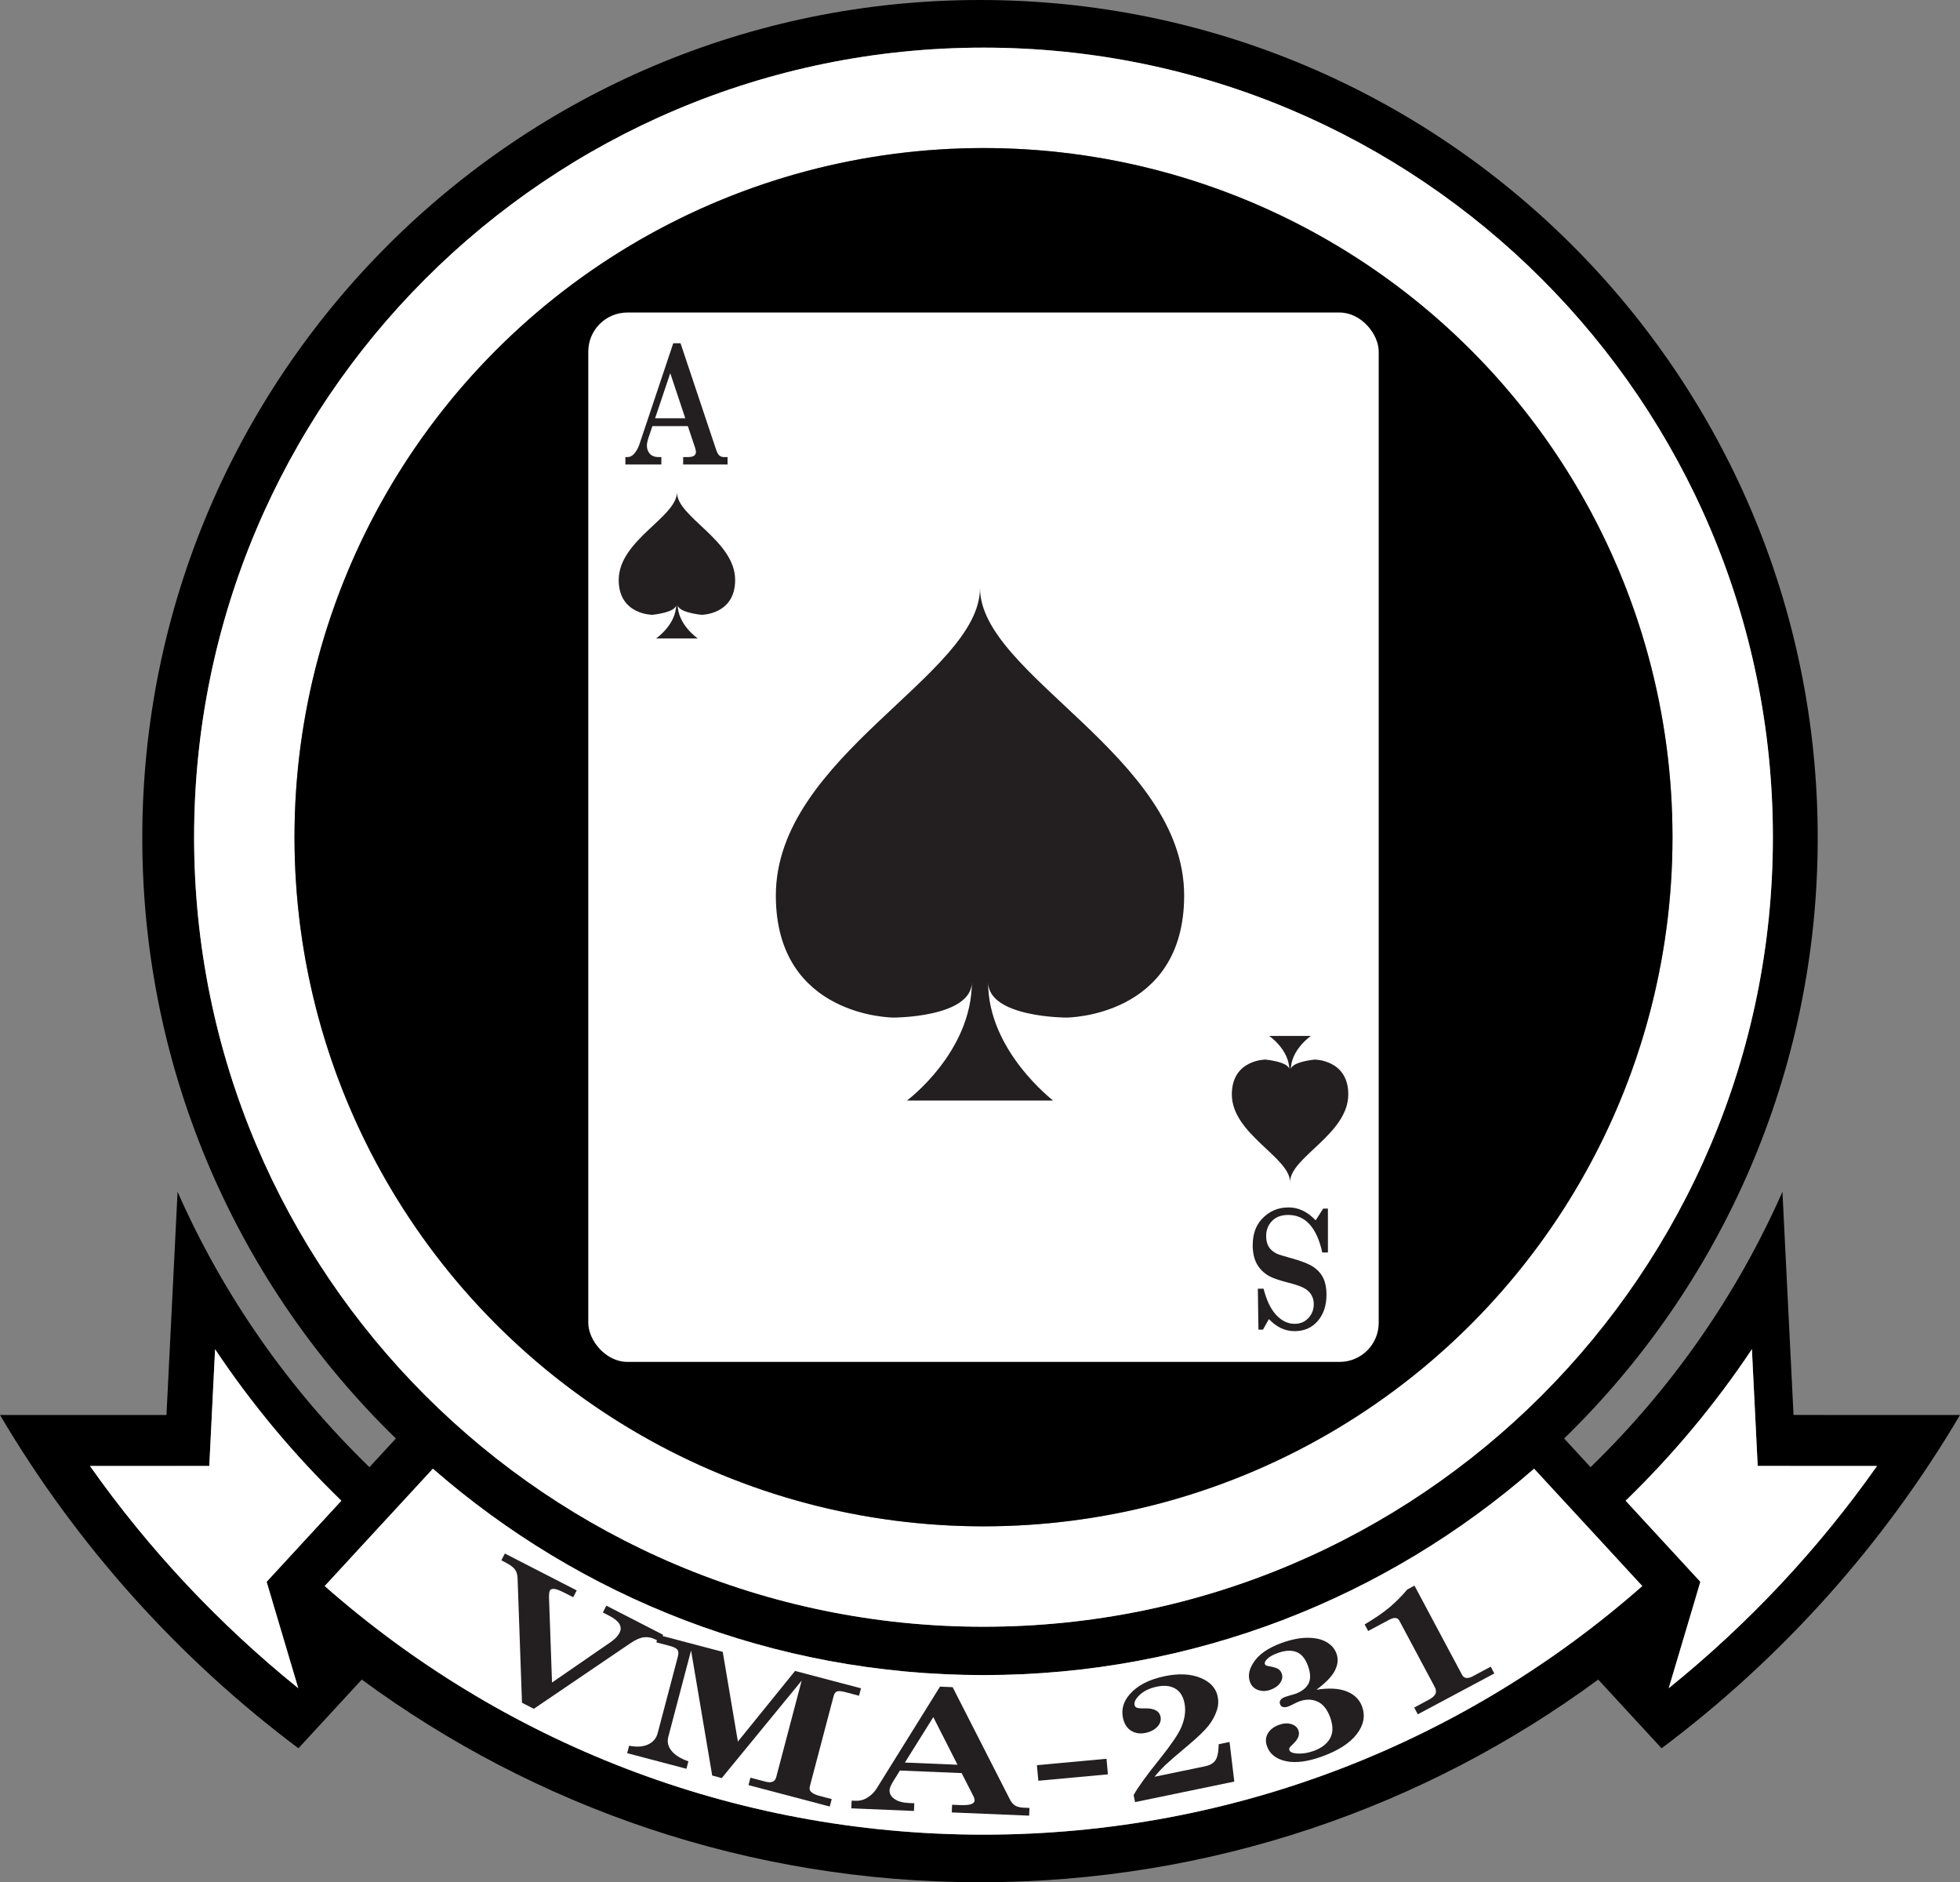 <?xml version="1.0" encoding="UTF-8"?><svg id="Layer_2" xmlns="http://www.w3.org/2000/svg" viewBox="0 0 358.86 344.55"><rect x="0" y="0" width="358.86" height="344.55" fill="#808080" stroke="none"/><defs><style>.cls-1{fill:#fff;}.cls-2{fill:#231f20;}</style></defs><g id="Layer_1-2"><g><g><path d="m349.31,259.02h9.55c-14.02,23.78-32.64,44.52-54.64,61.01l-5.56-6.03-6.04-6.55c-31.69,23.32-70.83,37.1-113.19,37.1s-81.5-13.78-113.19-37.1l-6.04,6.55-5.56,6.03c-22-16.49-40.62-37.23-54.64-61.01h30.48s1.17-23.51,1.17-23.51l.86-17.35c8.4,19.04,20.4,36.13,35.13,50.41l4.84-5.25c-28.64-27.86-46.43-66.82-46.43-109.94C26.05,68.67,94.72,0,179.43,0s153.38,68.67,153.38,153.38c0,43.12-17.79,82.08-46.43,109.94l4.84,5.25c14.73-14.28,26.73-31.37,35.13-50.41l.86,17.35,1.17,23.5h0s10.4.01,10.4.01h10.53Zm-5.64,9.33h-21.85s-1.06-21.37-1.06-21.37c-6.71,10.06-14.47,19.35-23.12,27.73l9.18,9.96,4.5,4.88-1.11,3.75-4.68,15.73c7.26-5.86,14.1-12.21,20.48-19.01,6.38-6.8,12.28-14.04,17.66-21.67Zm-42.98,21.98l-9.19-9.97-5.78-6.26-4.84-5.25c-26.96,23.53-62.22,37.78-100.81,37.78s-73.85-14.25-100.81-37.78l-4.84,5.25-5.78,6.26-9.19,9.97c32.17,28.32,74.39,45.51,120.62,45.51s88.45-17.19,120.62-45.51Zm23.91-137.08c0-79.82-64.71-144.53-144.53-144.53S35.54,73.43,35.54,153.25s64.71,144.53,144.53,144.53,144.53-64.71,144.53-144.53ZM53.32,284.67l9.18-9.96c-8.65-8.38-16.41-17.67-23.12-27.73l-1.06,21.36h0s-10.89.01-10.89.01h-10.96c5.38,7.63,11.28,14.87,17.66,21.67,6.38,6.8,13.22,13.15,20.48,19.01l-4.68-15.73-1.11-3.75,4.5-4.88Z"/><path class="cls-1" d="m332.71,268.35h10.96c-5.38,7.63-11.28,14.87-17.66,21.67-6.38,6.8-13.22,13.15-20.48,19.01l4.68-15.73,1.11-3.75-4.5-4.88-9.18-9.96c8.65-8.38,16.41-17.67,23.12-27.73l1.06,21.36h0s10.89.01,10.89.01Z"/><path class="cls-1" d="m291.5,280.36l9.19,9.97c-32.17,28.32-74.39,45.51-120.62,45.51s-88.45-17.19-120.62-45.51l9.19-9.97,5.78-6.26,4.84-5.25c26.96,23.53,62.22,37.78,100.81,37.78s73.85-14.25,100.81-37.78l4.84,5.25,5.78,6.26Z"/><path class="cls-1" d="m180.07,8.72c79.82,0,144.53,64.71,144.53,144.53s-64.71,144.53-144.53,144.53S35.54,233.07,35.54,153.25,100.25,8.72,180.07,8.72Zm126.15,144.53c0-69.67-56.48-126.15-126.15-126.15s-126.15,56.48-126.15,126.15,56.48,126.15,126.15,126.15,126.15-56.48,126.15-126.15Z"/><circle cx="180.07" cy="153.25" r="126.15"/><path class="cls-1" d="m62.5,274.71l-9.18,9.96-4.5,4.88,1.11,3.75,4.68,15.73c-7.26-5.86-14.1-12.21-20.48-19.01-6.38-6.8-12.28-14.04-17.66-21.67h21.85s1.06-21.37,1.06-21.37c6.71,10.06,14.47,19.35,23.12,27.73Z"/></g><rect class="cls-1" x="107.71" y="57.21" width="144.72" height="192.09" rx="7.15" ry="7.15"/><path class="cls-2" d="m192.81,201.46c-.01-.05-11.97-9.14-11.89-21.7,0,6.51,14.32,6.51,14.32,6.51,0,0,21.57,0,21.57-22.34,0-25.53-37.38-40.34-37.38-56.3,0,15.96-37.38,30.77-37.38,56.3,0,22.34,21.57,22.34,21.57,22.34,0,0,14.32,0,14.32-6.51,0,12.89-11.89,21.7-11.89,21.7h26.76Z"/><path class="cls-2" d="m127.76,116.87s-3.68-2.51-3.68-6.19c0,1.46,4.37,1.86,4.37,1.86,0,0,6.15,0,6.15-6.37,0-7.28-10.66-11.5-10.66-16.06,0,4.55-10.66,8.77-10.66,16.06,0,6.37,6.15,6.37,6.15,6.37,0,0,4.37-.4,4.37-1.86,0,3.68-3.68,6.19-3.68,6.19h7.63Z"/><path class="cls-2" d="m124.6,62.83l6.5,19.44c.19.55.39.92.61,1.11s.51.29.87.29h.63v1.36h-8.13v-1.36h.76c.6,0,1.02-.08,1.24-.25s.34-.39.34-.66c0-.21-.05-.46-.14-.75l-1.34-4.01h-6.49l-.62,1.83c-.26.76-.39,1.33-.39,1.7,0,.63.19,1.15.56,1.55.38.39.89.59,1.54.59h.55v1.36h-6.59v-1.36h.38c.42,0,.8-.17,1.12-.5.46-.47.81-1.07,1.06-1.8l6.21-18.54h1.32Zm-1.88,5.48l-2.78,8.26h5.53l-2.75-8.26Z"/><path class="cls-2" d="m232.38,189.63s3.68,2.51,3.68,6.19c0-1.46-4.37-1.86-4.37-1.86,0,0-6.15,0-6.15,6.37,0,7.28,10.66,11.5,10.66,16.06,0-4.55,10.66-8.77,10.66-16.06,0-6.37-6.15-6.37-6.15-6.37,0,0-4.37.4-4.37,1.86,0-3.68,3.68-6.19,3.68-6.19h-7.63Z"/><path class="cls-2" d="m232.33,241.46l-1.09,1.93h-.83l-.11-7.49h1.05c.55,2.15,1.32,3.76,2.33,4.83,1.01,1.07,2.12,1.6,3.34,1.6,1.04,0,1.88-.35,2.54-1.06s.98-1.55.98-2.54c0-.59-.13-1.12-.39-1.61-.26-.49-.67-.91-1.25-1.25-.57-.35-1.58-.71-3.01-1.07-1.68-.44-2.84-.83-3.48-1.19-1.02-.57-1.78-1.32-2.29-2.25-.51-.93-.76-2.07-.76-3.4,0-2,.55-3.6,1.65-4.79,1.33-1.44,2.97-2.15,4.93-2.15,1.8,0,3.45.79,4.95,2.36l1.37-2.14h.87v8.03h-1.03c-1.02-4.58-3.1-6.87-6.23-6.87-1.28,0-2.27.37-2.98,1.11-.71.74-1.07,1.66-1.07,2.76,0,.77.16,1.42.47,1.94.31.52.8.94,1.45,1.27.36.17,1.25.45,2.67.83,1.91.53,3.28,1.07,4.09,1.63.82.56,1.42,1.25,1.8,2.06.38.81.57,1.81.57,2.98,0,1.97-.53,3.58-1.59,4.82s-2.48,1.87-4.26,1.87-3.28-.74-4.7-2.21Z"/><g><path class="cls-2" d="m92.43,284.37l13.16,6.76-.64,1.25-1.44-.74c-.98-.5-1.67-.77-2.07-.79s-.65.08-.77.32c-.11.22-.16.64-.15,1.29l.55,15.53,10.82-7.46c.72-.5,1.24-1.05,1.54-1.64.29-.56.28-1.09-.02-1.61s-.91-1.01-1.81-1.48l-1.22-.63.64-1.25,10.4,5.34-.64,1.25-.78-.4c-.67-.34-1.35-.48-2.05-.41s-1.52.42-2.46,1.05l-17.75,12.05-2.17-1.11-.8-22.65c-.02-.77-.19-1.36-.51-1.78-.32-.42-.96-.87-1.9-1.35l-.56-.29.64-1.25Z"/><path class="cls-2" d="m120.56,299.28l11.77,3.1,2.77,16.42,10.47-12.93,12.07,3.18-.36,1.36-2.62-.69c-.65-.17-1.12-.2-1.41-.09s-.49.38-.61.81l-4.36,16.54c-.11.42-.05.74.17.97.33.34.84.6,1.51.77l2.32.61-.36,1.36-14.88-3.92.36-1.36,2.81.74c.51.13.93.13,1.26-.01s.54-.41.64-.79l4.67-17.71-14.63,17.84-1.75-.46-3.87-22.9-4.17,15.82c-.24.91-.05,1.75.58,2.54.62.79,1.66,1.43,3.1,1.94l-.36,1.36-10.85-2.86.36-1.36c1.39.27,2.55.2,3.47-.23s1.51-1.12,1.76-2.09l3.69-13.99c.16-.59.12-1.03-.1-1.29-.22-.27-.73-.51-1.52-.71l-2.31-.61.36-1.36Z"/><path class="cls-2" d="m174.4,308.8l10.48,20.54c.3.58.64.98,1.01,1.19s.87.34,1.5.37l1.1.05-.06,1.41-14.17-.59.06-1.41,1.33.06c1.05.04,1.77-.01,2.17-.17.4-.15.61-.37.62-.66,0-.22-.06-.48-.21-.78l-2.16-4.24-11.3-.47-1.15,1.85c-.48.77-.73,1.34-.75,1.73-.03.66.28,1.2.92,1.64.64.44,1.52.68,2.65.73l.96.04-.06,1.41-11.47-.48.06-1.41.66.03c.74.03,1.39-.11,1.97-.43.81-.45,1.45-1.04,1.92-1.78l11.63-18.69,2.29.1Zm-3.52,5.52l-5.2,8.32,9.63.4-4.43-8.72Z"/><path class="cls-2" d="m189.85,323.12l12.74-1.17.26,2.85-12.74,1.17-.26-2.85Z"/><path class="cls-2" d="m211.39,325.24l9.23-1.91c.87-.18,1.49-.53,1.88-1.05.39-.52.6-1.52.64-3l1.98-.41.87,7.25-18.17,3.76-.26-1.28c.73-1.36,2.3-3.52,4.69-6.5,2.11-2.64,3.43-4.56,3.96-5.76.73-1.63.95-3.18.65-4.63-.26-1.25-.83-2.13-1.72-2.63s-1.99-.61-3.29-.34c-1.32.27-2.37.77-3.14,1.48-.77.71-1.1,1.35-.98,1.91.05.23.18.38.41.47.23.1.73.14,1.51.12,1.68-.02,2.62.48,2.83,1.49.14.68-.05,1.31-.58,1.87-.53.57-1.26.95-2.2,1.14-.97.2-1.84.06-2.61-.41-.77-.48-1.26-1.27-1.49-2.37-.32-1.54.09-2.97,1.24-4.29,1.4-1.62,3.54-2.73,6.41-3.32,2.56-.53,4.74-.43,6.53.3,1.79.73,2.85,1.87,3.17,3.42.17.83.13,1.63-.11,2.4-.33,1.05-.85,2.02-1.56,2.93-.72.91-1.99,2.14-3.83,3.68-1.99,1.66-3.35,2.84-4.08,3.53-.73.7-1.38,1.41-1.97,2.14Z"/><path class="cls-2" d="m241.1,309.3c2.25-.34,4.08-.24,5.48.32,1.4.56,2.34,1.48,2.81,2.78.62,1.71.29,3.39-.98,5.04-1.27,1.65-3.39,3.02-6.36,4.09-2.64.96-4.85,1.24-6.63.85-1.78-.39-2.93-1.3-3.44-2.72-.31-.86-.26-1.65.15-2.35.41-.7,1.08-1.22,2.01-1.56.83-.3,1.59-.36,2.26-.16s1.12.58,1.33,1.16c.29.79-.04,1.61-.96,2.47-.39.37-.62.61-.68.74-.06.13-.07.26-.02.4.12.34.54.55,1.24.61,1.04.1,2.11-.06,3.22-.46,1.43-.52,2.43-1.29,3-2.31.56-1.02.57-2.29.02-3.81-.54-1.5-1.33-2.47-2.35-2.92-1.02-.45-2.12-.45-3.3-.03-.28.1-.64.27-1.08.5-.43.22-.76.37-.99.45-.36.13-.67.16-.93.08-.26-.07-.44-.24-.53-.51-.11-.29-.08-.55.09-.78.16-.23.47-.42.92-.58.18-.06.44-.14.78-.24.42-.11.76-.21,1.02-.3,1.15-.42,1.95-1.04,2.39-1.86.43-.81.4-1.89-.09-3.25-.49-1.36-1.21-2.21-2.14-2.56-.94-.35-2.06-.28-3.37.19-.9.33-1.54.68-1.93,1.07-.39.39-.54.71-.45.95.04.12.11.21.2.26s.32.11.69.17c.75.14,1.26.3,1.56.49.29.19.5.46.63.81.21.57.12,1.14-.26,1.7s-.97.99-1.75,1.27c-.82.3-1.59.32-2.32.06-.72-.26-1.22-.75-1.48-1.48-.38-1.04-.2-2.17.54-3.38.94-1.57,2.69-2.82,5.25-3.75,1.72-.62,3.28-.94,4.69-.95s2.57.24,3.49.76,1.54,1.23,1.87,2.13c.35.98.26,2-.27,3.07-.53,1.07-1.65,2.24-3.35,3.51Z"/><path class="cls-2" d="m249.87,297.35c1.85-1.1,3.35-2.13,4.49-3.08s2.25-2.06,3.3-3.31l1.32-.7,8.72,16.34c.17.32.42.5.76.55.33.04.71-.04,1.13-.27l3.35-1.79.66,1.24-14.01,7.48-.66-1.24,2.63-1.41c.67-.36,1.09-.72,1.26-1.09s.12-.8-.15-1.3l-6.47-12.12c-.15-.29-.39-.44-.7-.47-.32-.03-.71.09-1.18.34l-3.82,2.04-.64-1.2Z"/></g></g></g></svg>